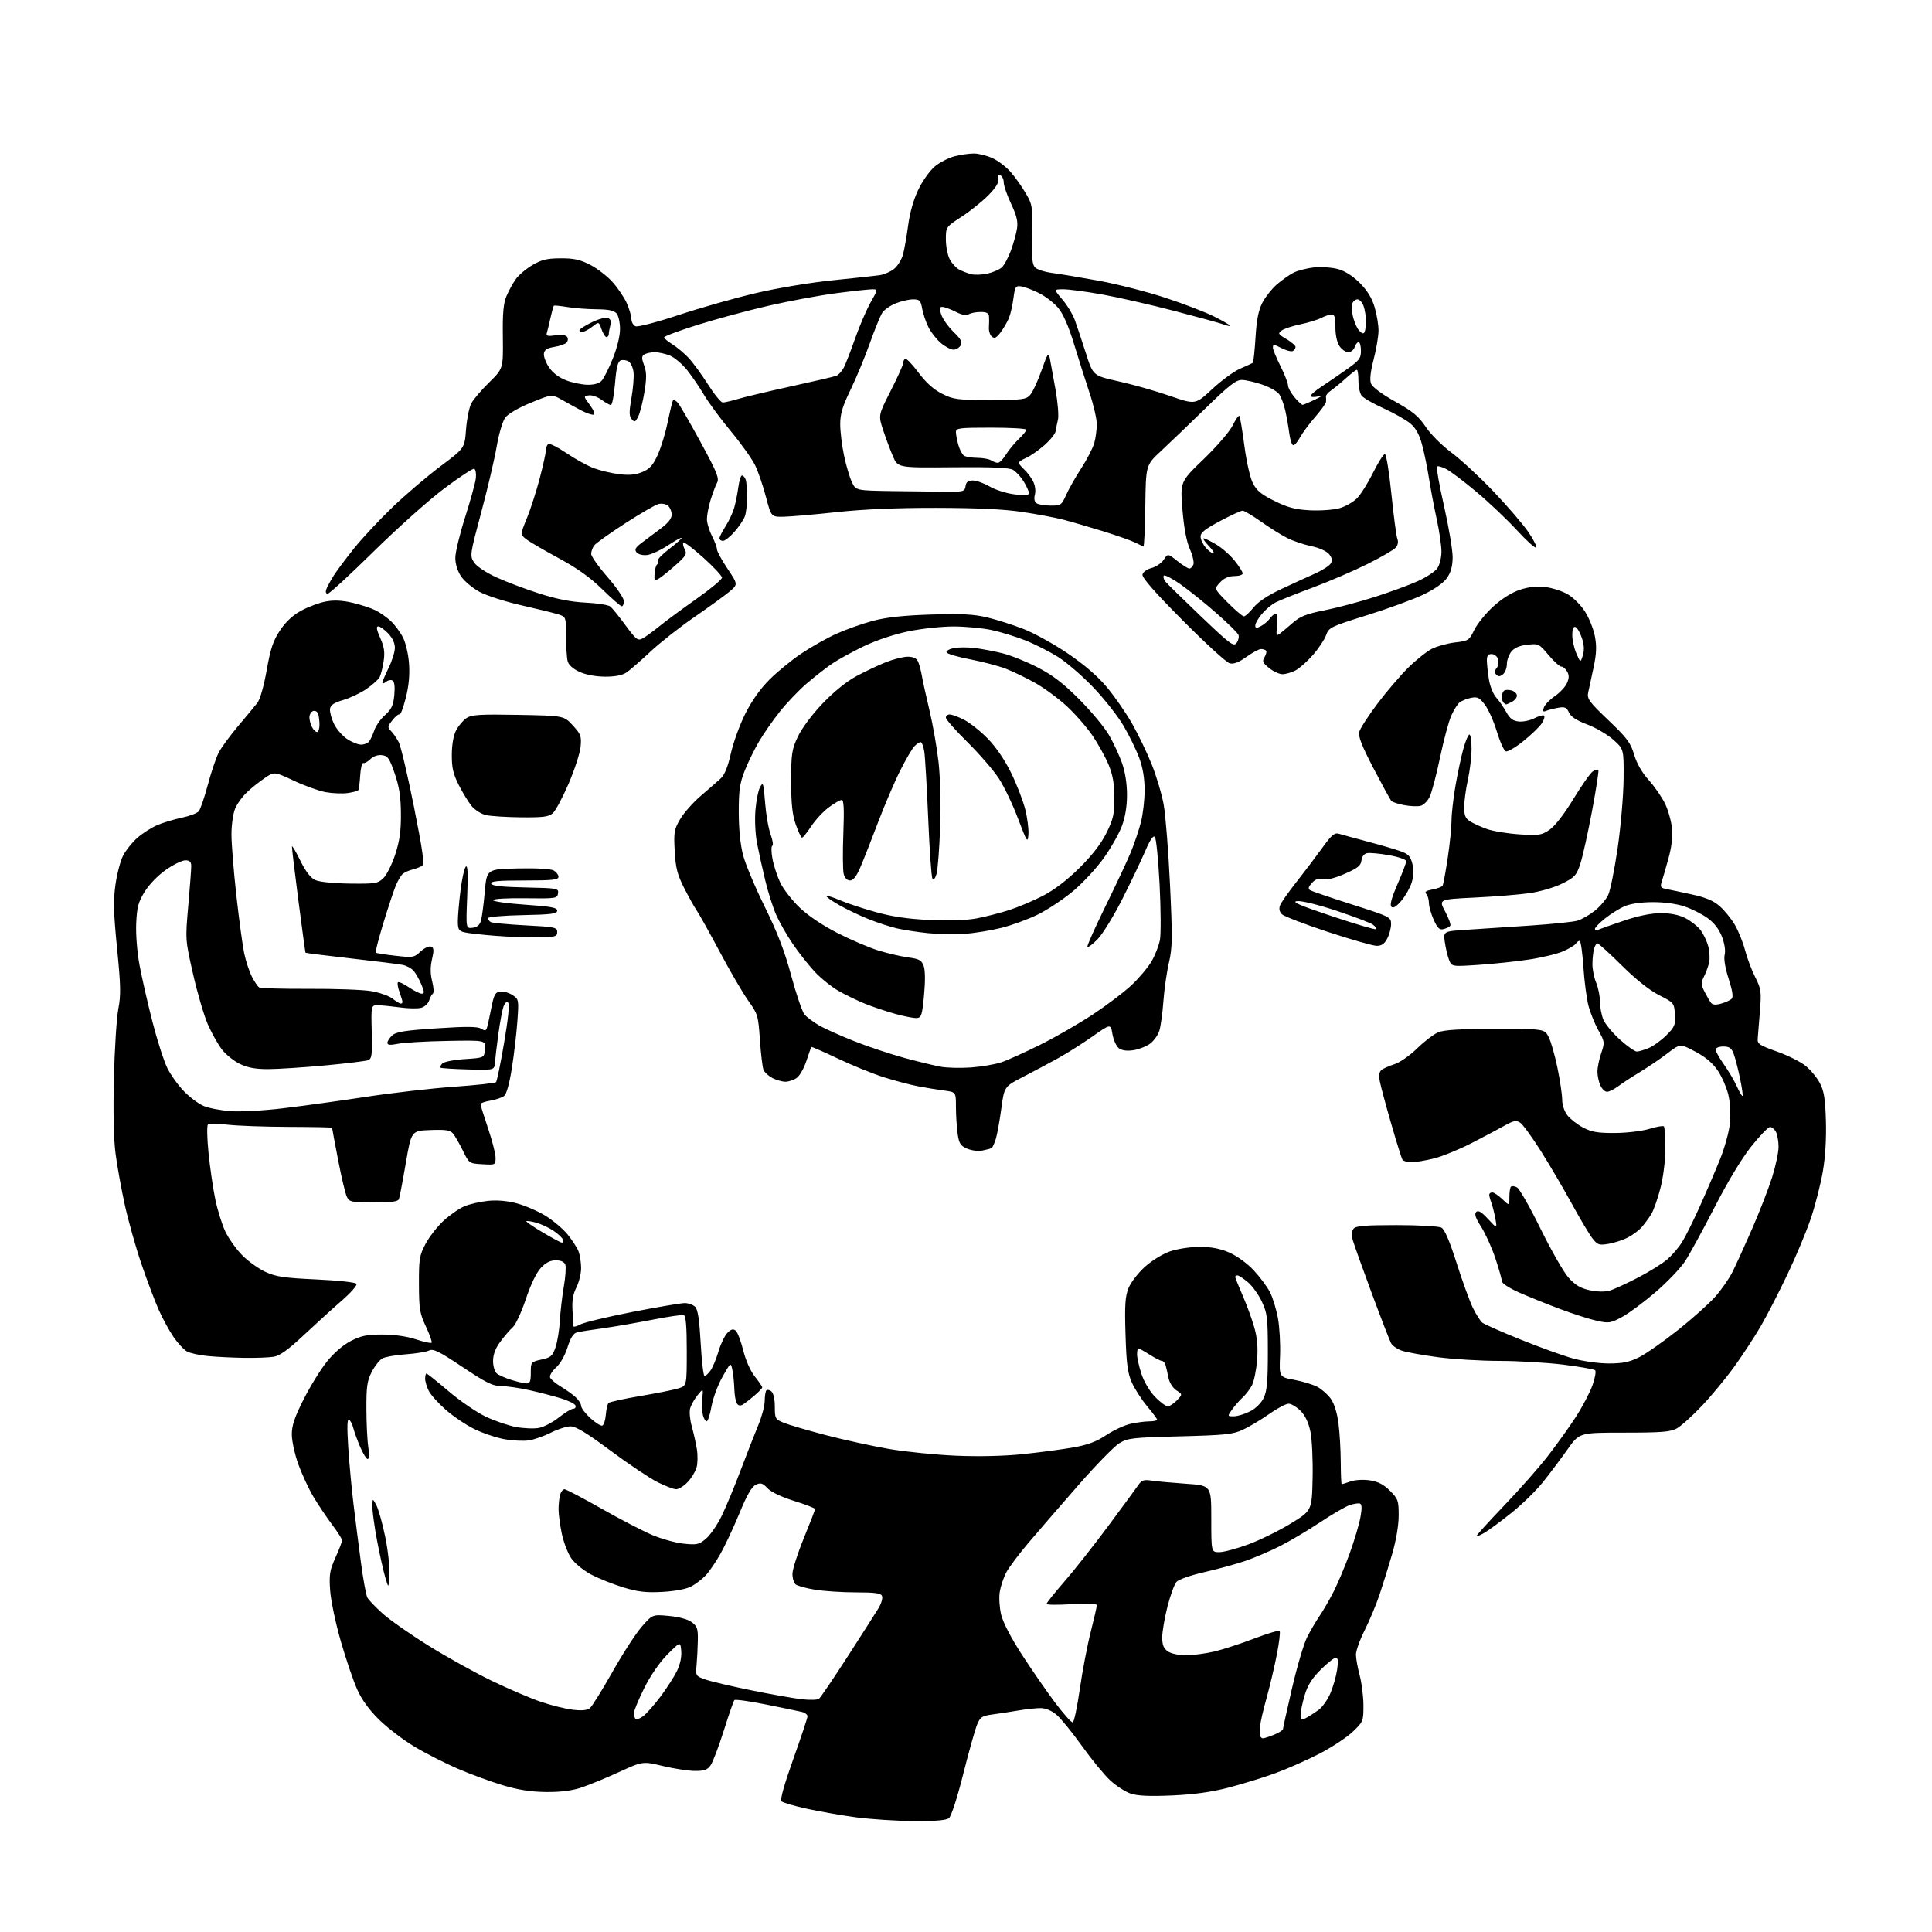 <?xml version="1.0" encoding="UTF-8" standalone="no"?>
<svg 
  version="1.1" 
  xmlns="http://www.w3.org/2000/svg" 
  xmlns:xlink="http://www.w3.org/1999/xlink" 
  xmlns:svg="http://www.w3.org/2000/svg"
  xmlns:rdf="http://www.w3.org/1999/02/22-rdf-syntax-ns#"
  xmlns:cc="http://creativecommons.org/ns#"
  xmlns:dc="http://purl.org/dc/elements/1.1/"
  viewBox="0 0 768 768"
  width="768"
  height="768"
>
<style>svg {background-color: white; }</style>"
<path stroke="none" fill="black" fill-rule="evenodd" d="M363.06,723.90C356.15,723.84 345.87,723.16 340.20,722.40C334.54,721.63 325.79,720.10 320.75,719.00C315.72,717.90 311.17,716.57 310.64,716.04C310.04,715.44 311.74,709.34 315.34,699.26C318.45,690.56 321.00,682.90 321.00,682.24C321.00,681.58 319.99,680.80 318.75,680.51C317.51,680.21 311.10,678.89 304.50,677.56C297.90,676.23 292.24,675.45 291.91,675.82C291.59,676.19 289.69,681.67 287.70,688.00C285.70,694.33 283.35,700.51 282.47,701.75C281.20,703.55 279.95,703.99 276.19,703.97C273.61,703.95 267.90,703.07 263.50,702.02C255.50,700.10 255.50,700.10 246.00,704.45C240.78,706.84 234.03,709.62 231.00,710.62C227.28,711.85 222.75,712.41 217.00,712.35C210.95,712.28 206.00,711.50 199.83,709.65C195.06,708.22 187.01,705.27 181.94,703.08C176.87,700.89 169.12,696.94 164.72,694.30C160.32,691.66 154.04,686.87 150.75,683.65C146.81,679.79 143.84,675.71 142.02,671.65C140.49,668.27 137.56,659.65 135.50,652.50C133.43,645.35 131.52,636.23 131.24,632.24C130.80,625.90 131.07,624.23 133.37,619.12C134.82,615.89 136.00,612.82 136.00,612.31C136.00,611.79 134.17,608.92 131.92,605.93C129.68,602.94 126.34,597.94 124.49,594.82C122.65,591.69 119.98,585.93 118.57,582.01C117.16,578.09 116.00,572.78 116.00,570.21C116.00,566.62 117.10,563.37 120.75,556.16C123.36,551.00 127.52,544.27 130.00,541.20C132.75,537.79 136.44,534.62 139.47,533.06C143.51,530.98 145.86,530.50 151.97,530.50C156.66,530.50 161.68,531.21 165.27,532.39C168.45,533.44 171.28,534.05 171.57,533.77C171.85,533.48 170.84,530.61 169.33,527.37C166.85,522.10 166.57,520.38 166.54,510.50C166.50,500.48 166.74,499.05 169.16,494.46C170.62,491.69 173.86,487.54 176.34,485.25C178.83,482.96 182.57,480.37 184.64,479.50C186.72,478.64 190.92,477.67 193.96,477.36C197.49,476.99 201.62,477.34 205.33,478.32C208.53,479.16 213.63,481.35 216.66,483.18C219.68,485.00 223.69,488.37 225.57,490.65C227.44,492.94 229.43,496.01 229.99,497.47C230.54,498.93 231.00,501.92 231.00,504.10C231.00,506.29 230.15,509.75 229.12,511.79C227.77,514.45 227.33,517.05 227.58,521.00C227.77,524.02 227.94,526.82 227.96,527.20C227.98,527.59 229.24,527.26 230.75,526.46C232.26,525.66 241.60,523.43 251.50,521.50C261.40,519.57 270.71,517.99 272.18,518.00C273.65,518.00 275.52,518.67 276.34,519.48C277.40,520.55 278.02,524.58 278.54,533.98C278.93,541.14 279.62,547.00 280.07,547.00C280.52,547.00 281.60,545.99 282.48,544.75C283.35,543.51 284.77,540.09 285.63,537.15C286.50,534.21 288.09,530.91 289.17,529.83C290.64,528.36 291.46,528.14 292.45,528.96C293.18,529.56 294.52,533.08 295.44,536.78C296.44,540.79 298.30,544.99 300.06,547.19C301.68,549.22 303.00,551.16 303.00,551.51C303.00,551.85 301.58,553.34 299.85,554.81C298.12,556.29 296.04,557.89 295.23,558.37C294.28,558.93 293.46,558.75 292.90,557.87C292.42,557.11 291.97,554.48 291.90,552.00C291.82,549.52 291.47,546.15 291.12,544.50C290.48,541.50 290.48,541.50 287.17,547.36C285.35,550.58 283.40,555.87 282.82,559.11C282.25,562.35 281.39,565.00 280.91,565.00C280.43,565.00 279.76,563.88 279.41,562.51C279.07,561.14 278.96,558.17 279.18,555.91C279.57,551.80 279.57,551.80 277.26,554.65C276.00,556.22 274.67,558.60 274.32,559.94C273.97,561.28 274.27,564.43 274.97,566.94C275.68,569.45 276.60,573.50 277.00,575.95C277.41,578.40 277.36,581.74 276.89,583.38C276.42,585.01 274.82,587.62 273.33,589.17C271.84,590.73 269.80,592.00 268.78,592.00C267.77,592.00 264.37,590.69 261.22,589.09C258.07,587.48 249.70,581.86 242.60,576.59C233.29,569.67 228.90,567.00 226.82,567.00C225.23,567.00 221.74,568.11 219.05,569.47C216.36,570.84 212.43,572.23 210.31,572.57C208.18,572.91 203.76,572.69 200.47,572.09C197.19,571.49 191.80,569.67 188.50,568.04C185.20,566.41 180.13,562.99 177.22,560.44C174.32,557.89 171.28,554.52 170.47,552.95C169.66,551.38 169.00,549.18 169.00,548.05C169.00,546.92 169.24,546.00 169.53,546.00C169.82,546.00 173.75,549.14 178.26,552.98C182.77,556.83 189.40,561.37 192.98,563.09C196.57,564.80 202.01,566.67 205.08,567.25C208.14,567.82 212.26,567.99 214.22,567.62C216.18,567.25 219.74,565.39 222.14,563.48C224.54,561.58 227.10,560.02 227.83,560.01C228.57,560.00 228.99,559.44 228.77,558.75C228.55,558.06 225.93,556.76 222.94,555.85C219.95,554.94 214.29,553.47 210.36,552.60C206.43,551.72 201.42,551.00 199.22,551.00C195.91,551.00 193.28,549.70 183.91,543.44C174.48,537.14 172.25,536.04 170.55,536.86C169.42,537.40 165.26,538.08 161.30,538.36C157.34,538.64 153.18,539.37 152.05,539.97C150.93,540.57 149.02,542.96 147.81,545.28C145.96,548.85 145.62,551.11 145.65,560.00C145.66,565.77 146.00,572.64 146.40,575.25C146.83,578.06 146.74,580.00 146.18,580.00C145.67,580.00 144.33,577.86 143.20,575.25C142.08,572.64 140.85,569.26 140.47,567.74C140.09,566.22 139.31,564.69 138.74,564.34C138.02,563.90 137.92,567.24 138.41,574.98C138.80,581.18 139.75,591.49 140.52,597.88C141.29,604.27 142.64,614.87 143.52,621.42C144.40,627.98 145.53,634.12 146.03,635.06C146.53,636.00 149.27,638.86 152.12,641.42C154.96,643.97 163.19,649.73 170.40,654.21C177.60,658.69 188.90,664.96 195.50,668.15C202.10,671.34 210.87,675.10 214.98,676.49C219.09,677.89 224.82,679.31 227.71,679.65C231.33,680.08 233.45,679.87 234.52,678.99C235.37,678.28 239.41,671.77 243.51,664.52C247.60,657.28 252.84,649.19 255.17,646.55C259.39,641.75 259.39,641.75 265.94,642.36C269.99,642.74 273.44,643.69 274.99,644.85C277.16,646.47 277.49,647.47 277.40,652.12C277.34,655.08 277.12,659.47 276.90,661.88C276.51,666.19 276.56,666.27 280.47,667.65C282.65,668.42 290.98,670.37 298.97,671.99C306.96,673.61 315.98,675.19 319.00,675.51C322.02,675.83 324.98,675.74 325.56,675.30C326.14,674.86 331.27,667.30 336.95,658.50C342.63,649.70 348.17,641.03 349.25,639.24C350.32,637.45 350.95,635.31 350.64,634.49C350.18,633.31 348.02,633.00 340.28,632.99C334.90,632.99 327.59,632.51 324.03,631.94C320.48,631.36 316.99,630.41 316.28,629.82C315.58,629.23 315.00,627.35 315.01,625.63C315.01,623.91 317.04,617.55 319.51,611.51C321.98,605.46 324.00,600.23 324.00,599.87C324.00,599.52 320.27,598.07 315.70,596.65C310.64,595.07 306.51,593.10 305.10,591.60C303.16,589.54 302.41,589.31 300.48,590.19C298.84,590.94 296.98,594.15 294.01,601.37C291.72,606.94 288.33,614.20 286.48,617.50C284.63,620.80 281.95,624.73 280.53,626.24C279.10,627.75 276.49,629.74 274.72,630.67C272.78,631.68 268.25,632.53 263.33,632.80C256.84,633.15 253.65,632.79 247.83,631.03C243.80,629.81 238.03,627.50 235.00,625.90C231.89,624.24 228.44,621.42 227.06,619.40C225.72,617.44 224.04,613.06 223.33,609.67C222.62,606.27 222.04,601.92 222.03,600.00C222.03,598.08 222.30,595.49 222.63,594.25C222.96,593.01 223.75,592.00 224.38,592.00C225.01,592.00 231.58,595.43 238.97,599.63C246.36,603.83 255.46,608.56 259.18,610.14C262.90,611.73 268.56,613.30 271.76,613.63C277.00,614.18 277.86,613.99 280.62,611.67C282.30,610.25 285.07,606.26 286.78,602.80C288.48,599.33 291.91,591.10 294.40,584.50C296.89,577.90 300.06,569.80 301.44,566.50C302.82,563.20 303.96,558.89 303.98,556.92C303.99,554.95 304.30,553.04 304.66,552.68C305.02,552.31 305.92,552.52 306.66,553.13C307.45,553.79 308.00,556.27 308.00,559.17C308.00,563.84 308.18,564.18 311.42,565.53C313.30,566.32 320.84,568.54 328.17,570.46C335.50,572.38 346.90,574.87 353.50,576.00C360.10,577.12 372.02,578.32 380.00,578.66C389.01,579.05 399.04,578.82 406.50,578.05C413.10,577.37 422.07,576.18 426.44,575.42C432.35,574.38 435.74,573.13 439.66,570.53C442.56,568.60 446.86,566.58 449.22,566.04C451.57,565.49 454.96,565.04 456.75,565.02C458.54,565.01 460.00,564.72 460.00,564.39C460.00,564.05 458.19,561.62 455.99,558.98C453.78,556.34 451.04,552.09 449.91,549.53C448.24,545.75 447.77,542.17 447.41,530.50C447.05,518.80 447.27,515.37 448.59,512.06C449.49,509.81 452.43,506.00 455.14,503.56C458.00,501.00 462.25,498.40 465.28,497.38C468.16,496.42 473.42,495.63 477.00,495.64C481.56,495.65 485.06,496.34 488.71,497.93C491.70,499.24 495.83,502.24 498.37,504.97C500.81,507.58 503.72,511.49 504.83,513.66C505.94,515.83 507.37,520.51 508.01,524.05C508.65,527.60 509.03,534.30 508.84,538.95C508.50,547.40 508.50,547.40 514.50,548.51C517.80,549.12 521.93,550.38 523.67,551.30C525.42,552.22 527.82,554.35 529.02,556.03C530.38,557.93 531.53,561.64 532.07,565.80C532.55,569.48 532.95,576.44 532.97,581.25C532.99,586.06 533.16,590.00 533.35,590.00C533.54,590.00 535.13,589.50 536.88,588.89C538.71,588.25 541.97,588.07 544.56,588.46C547.83,588.95 550.02,590.09 552.53,592.60C555.76,595.83 556.00,596.50 556.00,602.42C556.00,606.27 554.99,612.27 553.44,617.64C552.03,622.51 549.77,629.78 548.43,633.78C547.09,637.79 544.42,644.19 542.50,648.01C540.57,651.83 539.01,656.20 539.01,657.73C539.02,659.25 539.69,662.98 540.50,666.00C541.31,669.02 541.98,674.39 541.99,677.92C542.00,684.19 541.90,684.44 537.71,688.42C535.35,690.66 529.39,694.59 524.46,697.14C519.53,699.69 511.59,703.19 506.82,704.93C502.04,706.66 493.72,709.22 488.32,710.62C481.53,712.38 474.62,713.33 465.93,713.72C457.10,714.11 452.21,713.89 449.51,713.00C447.40,712.31 443.72,709.94 441.34,707.75C438.97,705.56 433.89,699.37 430.06,694.01C426.22,688.64 421.69,683.07 419.97,681.63C418.00,679.97 415.65,679.00 413.61,679.00C411.83,679.00 407.92,679.42 404.93,679.93C401.95,680.44 397.33,681.14 394.67,681.50C390.36,682.08 389.68,682.52 388.41,685.56C387.63,687.44 385.14,696.29 382.89,705.24C380.48,714.80 378.14,722.01 377.21,722.75C376.11,723.61 371.73,723.97 363.06,723.90zM502.03,691.00C502.60,691.00 504.62,690.35 506.53,689.55C508.44,688.75 510.00,687.77 510.00,687.37C510.00,686.97 511.63,679.63 513.61,671.07C515.60,662.51 518.29,653.40 519.59,650.83C520.89,648.26 523.13,644.43 524.57,642.33C526.01,640.22 528.55,635.82 530.21,632.55C531.87,629.28 534.72,622.48 536.54,617.45C538.36,612.42 540.27,606.00 540.78,603.19C541.44,599.58 541.39,597.96 540.61,597.69C540.00,597.48 538.15,597.76 536.50,598.32C534.85,598.87 529.54,601.96 524.69,605.18C519.85,608.40 512.65,612.66 508.69,614.66C504.74,616.65 498.55,619.29 494.95,620.51C491.35,621.74 484.08,623.73 478.80,624.93C473.44,626.15 468.53,627.86 467.68,628.81C466.84,629.74 465.22,634.17 464.08,638.67C462.94,643.16 462.00,648.65 462.00,650.86C462.00,653.89 462.55,655.27 464.22,656.44C465.53,657.36 468.52,657.99 471.47,657.99C474.24,657.98 479.29,657.31 482.70,656.51C486.11,655.70 493.21,653.40 498.47,651.38C503.74,649.37 508.33,647.99 508.67,648.33C509.01,648.67 508.51,652.90 507.56,657.73C506.62,662.55 504.78,670.33 503.48,675.00C502.17,679.67 501.03,684.62 500.94,686.00C500.85,687.38 500.83,689.06 500.89,689.75C500.95,690.44 501.46,691.00 502.03,691.00zM426.44,684.66C426.96,684.50 428.21,678.55 429.24,671.44C430.26,664.32 432.20,654.14 433.55,648.82C434.90,643.49 436.00,638.68 436.00,638.11C436.00,637.44 432.57,637.29 426.00,637.69C420.50,638.03 416.00,637.98 416.00,637.59C416.00,637.20 419.20,633.19 423.11,628.69C427.03,624.19 434.91,614.20 440.62,606.50C446.34,598.80 451.71,591.49 452.56,590.25C453.84,588.37 454.72,588.09 457.80,588.56C459.83,588.87 466.00,589.43 471.50,589.81C481.50,590.50 481.50,590.50 481.50,603.75C481.50,617.00 481.50,617.00 484.70,617.00C486.46,617.00 491.63,615.62 496.20,613.93C500.76,612.25 508.32,608.54 513.00,605.68C521.50,600.50 521.50,600.50 521.78,587.56C521.94,580.44 521.55,572.15 520.92,569.12C520.16,565.46 518.84,562.69 516.97,560.81C515.42,559.27 513.29,558.00 512.24,558.00C511.19,558.00 507.67,559.87 504.42,562.16C501.16,564.44 496.48,567.24 494.00,568.38C490.07,570.19 486.91,570.51 469.00,570.97C449.93,571.46 448.25,571.66 444.86,573.77C442.85,575.01 435.61,582.44 428.76,590.27C421.91,598.09 413.05,608.33 409.08,613.00C405.10,617.67 400.99,623.15 399.95,625.16C398.91,627.17 397.76,630.63 397.41,632.84C397.06,635.05 397.31,639.11 397.97,641.86C398.70,644.90 401.92,651.11 406.18,657.68C410.03,663.63 415.96,672.20 419.34,676.73C422.73,681.25 425.92,684.82 426.44,684.66zM255.64,682.23C256.93,681.28 260.02,677.80 262.50,674.50C264.98,671.20 267.94,666.61 269.07,664.30C270.36,661.67 271.01,658.68 270.80,656.30C270.48,652.50 270.48,652.50 265.37,657.61C262.22,660.77 258.69,665.87 256.13,670.97C253.86,675.52 252.00,680.00 252.00,680.95C252.00,681.89 252.29,682.96 252.64,683.31C253.00,683.67 254.35,683.18 255.64,682.23zM519.25,682.87C520.49,682.21 522.71,680.78 524.19,679.70C525.67,678.61 527.76,675.64 528.85,673.11C529.93,670.57 531.14,666.36 531.52,663.75C532.04,660.23 531.90,659.00 530.97,659.00C530.28,659.00 527.58,661.14 524.97,663.75C521.53,667.19 519.78,669.99 518.61,673.93C517.72,676.92 517.00,680.42 517.00,681.72C517.00,683.85 517.21,683.96 519.25,682.87zM154.79,625.89C154.49,631.50 154.49,631.50 153.18,627.14C152.46,624.74 150.99,618.22 149.93,612.64C148.87,607.07 148.02,600.93 148.04,599.00C148.08,595.50 148.08,595.50 149.57,598.25C150.40,599.77 151.97,605.34 153.08,610.64C154.19,615.94 154.96,622.80 154.79,625.89zM590.08,609.31C588.39,610.30 587.00,610.84 587.00,610.50C587.00,610.16 591.88,604.80 597.84,598.57C603.81,592.35 611.63,583.49 615.22,578.88C618.81,574.27 623.87,567.20 626.48,563.16C629.08,559.13 632.03,553.50 633.04,550.66C634.04,547.82 634.52,545.15 634.11,544.72C633.69,544.30 628.00,543.29 621.46,542.47C614.92,541.66 603.48,540.99 596.04,540.98C588.59,540.97 577.60,540.31 571.61,539.51C565.62,538.71 559.20,537.56 557.35,536.95C555.50,536.34 553.53,534.98 552.97,533.94C552.41,532.89 548.98,524.04 545.36,514.27C541.74,504.49 538.35,495.01 537.82,493.18C537.15,490.84 537.22,489.44 538.06,488.43C539.00,487.30 542.57,487.00 555.19,487.00C563.96,487.00 571.97,487.45 573.00,488.00C574.25,488.67 576.25,493.34 579.08,502.25C581.40,509.54 584.32,517.55 585.57,520.06C586.82,522.57 588.46,525.14 589.21,525.76C589.96,526.38 596.78,529.40 604.37,532.46C611.95,535.53 621.38,538.93 625.31,540.02C629.33,541.13 635.55,542.00 639.53,542.00C645.05,542.00 647.70,541.46 651.56,539.53C654.28,538.18 661.23,533.31 667.00,528.73C672.78,524.14 679.46,518.16 681.85,515.44C684.25,512.73 687.29,508.38 688.60,505.78C689.92,503.19 693.44,495.46 696.43,488.62C699.42,481.77 703.02,472.50 704.43,468.03C705.84,463.56 707.00,458.09 707.00,455.88C707.00,453.67 706.53,451.00 705.96,449.93C705.40,448.87 704.34,448.00 703.62,448.00C702.90,448.00 699.54,451.49 696.14,455.75C692.34,460.53 686.74,469.82 681.52,480.00C676.86,489.07 671.58,498.73 669.78,501.46C667.97,504.19 662.75,509.66 658.16,513.60C653.57,517.55 647.60,521.99 644.88,523.47C640.33,525.95 639.56,526.07 634.94,525.08C632.18,524.49 625.56,522.37 620.21,520.38C614.87,518.38 607.46,515.39 603.75,513.74C599.93,512.04 597.00,510.11 597.00,509.29C597.00,508.50 595.84,504.40 594.43,500.18C593.02,495.95 590.48,490.34 588.79,487.69C586.54,484.18 586.01,482.59 586.82,481.78C587.63,480.97 588.90,481.73 591.54,484.59C595.15,488.50 595.15,488.50 594.44,484.50C594.04,482.30 593.33,479.46 592.86,478.18C592.39,476.91 592.00,475.45 592.00,474.93C592.00,474.42 592.54,474.00 593.20,474.00C593.85,474.00 595.65,475.21 597.20,476.69C600.00,479.37 600.00,479.37 600.00,475.85C600.00,473.92 600.28,472.05 600.63,471.70C600.98,471.35 602.06,471.50 603.03,472.01C604.00,472.53 608.23,479.96 612.42,488.51C616.62,497.06 621.64,505.81 623.58,507.96C626.22,510.88 628.31,512.12 631.93,512.89C634.86,513.52 637.96,513.58 639.80,513.06C641.47,512.58 646.57,510.24 651.14,507.86C655.71,505.49 660.98,502.20 662.84,500.56C664.71,498.92 667.30,495.90 668.60,493.85C669.90,491.79 673.04,485.47 675.60,479.80C678.15,474.14 681.78,465.68 683.67,461.00C685.61,456.21 687.36,449.83 687.69,446.38C688.02,442.87 687.74,438.10 687.04,435.17C686.37,432.36 684.51,428.09 682.91,425.67C680.89,422.64 678.12,420.28 673.95,418.05C667.90,414.83 667.90,414.83 662.70,418.81C659.84,420.99 655.02,424.27 652.00,426.08C648.98,427.90 645.11,430.42 643.41,431.69C641.70,432.96 639.64,434.00 638.82,434.00C637.99,434.00 636.80,432.85 636.16,431.45C635.52,430.05 635.00,427.59 635.00,425.99C635.00,424.38 635.67,421.08 636.50,418.66C637.94,414.40 637.91,414.09 635.40,409.61C633.98,407.05 632.20,402.67 631.46,399.86C630.72,397.06 629.80,390.09 629.42,384.38C629.04,378.67 628.37,374.00 627.92,374.00C627.48,374.00 626.81,374.50 626.43,375.11C626.05,375.73 623.81,377.08 621.45,378.13C619.09,379.17 612.94,380.66 607.79,381.43C602.63,382.21 593.61,383.16 587.74,383.55C577.05,384.27 577.05,384.27 575.98,381.45C575.39,379.91 574.65,376.74 574.33,374.42C573.76,370.20 573.76,370.20 583.13,369.59C588.28,369.26 599.58,368.51 608.23,367.93C616.88,367.35 625.33,366.48 627.01,366.00C628.68,365.52 631.79,363.75 633.91,362.07C636.03,360.39 638.45,357.55 639.29,355.76C640.12,353.97 641.82,345.52 643.06,337.00C644.29,328.48 645.35,316.16 645.40,309.64C645.50,297.79 645.50,297.79 641.27,294.02C638.94,291.95 634.28,289.23 630.92,287.97C626.71,286.40 624.47,284.93 623.70,283.25C622.78,281.23 622.06,280.89 619.55,281.32C617.87,281.60 615.71,282.14 614.74,282.53C613.29,283.10 613.12,282.86 613.74,281.18C614.16,280.05 616.08,278.08 618.00,276.78C619.92,275.48 622.08,273.21 622.80,271.73C623.75,269.74 623.81,268.51 623.01,267.02C622.42,265.91 621.37,265.00 620.68,265.00C619.99,265.00 617.69,262.92 615.57,260.39C611.82,255.91 611.58,255.79 607.14,256.29C604.07,256.63 601.99,257.52 600.79,259.01C599.81,260.23 599.00,262.47 599.00,263.99C599.00,265.51 598.31,267.33 597.46,268.04C596.32,268.98 595.62,269.02 594.80,268.20C593.98,267.38 594.01,266.69 594.93,265.59C595.61,264.77 595.87,263.17 595.52,262.05C595.16,260.91 594.00,260.00 592.93,260.00C591.48,260.00 591.01,260.68 591.06,262.75C591.09,264.26 591.47,267.65 591.90,270.27C592.34,272.89 593.62,276.04 594.75,277.27C595.88,278.50 597.68,281.07 598.73,283.00C600.20,285.66 601.40,286.57 603.76,286.81C605.47,286.98 608.29,286.38 610.03,285.48C611.77,284.59 613.46,284.13 613.80,284.47C614.14,284.80 613.76,286.14 612.96,287.43C612.16,288.73 608.89,291.90 605.71,294.48C602.52,297.07 599.31,298.95 598.58,298.67C597.84,298.39 596.25,294.86 595.03,290.83C593.81,286.80 591.68,281.99 590.28,280.15C588.10,277.27 587.32,276.89 584.72,277.41C583.05,277.74 581.01,278.57 580.18,279.26C579.35,279.94 577.86,282.33 576.87,284.56C575.88,286.80 573.89,294.22 572.45,301.06C571.02,307.90 569.17,314.92 568.35,316.66C567.53,318.40 565.88,320.05 564.68,320.34C563.48,320.63 560.55,320.50 558.17,320.05C555.79,319.61 553.49,318.85 553.07,318.37C552.64,317.89 549.46,312.06 545.99,305.42C541.32,296.44 539.86,292.72 540.32,290.92C540.67,289.59 543.94,284.52 547.60,279.66C551.27,274.81 556.79,268.35 559.88,265.32C562.97,262.29 567.15,258.96 569.18,257.92C571.20,256.89 575.35,255.74 578.40,255.38C583.74,254.76 584.03,254.57 586.05,250.40C587.20,248.02 590.58,243.84 593.56,241.12C596.95,238.02 600.91,235.53 604.12,234.46C607.61,233.30 610.84,232.94 614.17,233.33C616.87,233.65 620.87,234.92 623.06,236.15C625.26,237.39 628.38,240.47 630.01,243.02C631.65,245.57 633.44,250.03 633.99,252.93C634.75,256.96 634.63,259.87 633.46,265.35C632.61,269.28 631.66,273.75 631.33,275.28C630.80,277.76 631.66,278.93 639.35,286.28C646.77,293.36 648.19,295.26 649.59,299.97C650.64,303.51 652.71,307.11 655.48,310.19C657.83,312.80 660.75,317.06 661.97,319.65C663.19,322.25 664.40,326.65 664.66,329.43C664.97,332.74 664.45,336.93 663.17,341.50C662.10,345.35 660.89,349.49 660.50,350.70C659.92,352.50 660.23,352.99 662.15,353.36C663.44,353.60 668.03,354.57 672.34,355.51C678.10,356.76 681.08,358.01 683.62,360.24C685.52,361.91 688.23,365.24 689.63,367.64C691.04,370.04 692.86,374.56 693.68,377.70C694.50,380.83 696.31,385.66 697.72,388.43C700.07,393.07 700.22,394.12 699.60,401.98C699.24,406.67 698.84,411.56 698.72,412.85C698.52,414.94 699.39,415.52 706.31,417.98C710.61,419.50 715.76,422.07 717.74,423.68C719.73,425.29 722.29,428.38 723.43,430.55C725.08,433.70 725.57,436.76 725.83,445.58C726.04,452.59 725.59,460.00 724.60,465.72C723.74,470.69 721.63,478.98 719.91,484.13C718.19,489.28 713.99,499.35 710.58,506.50C707.17,513.65 702.43,522.88 700.04,527.00C697.65,531.12 692.95,538.33 689.60,543.00C686.25,547.67 680.38,554.80 676.55,558.83C672.73,562.86 668.22,566.91 666.55,567.83C664.02,569.21 660.45,569.50 645.66,569.50C627.82,569.50 627.82,569.50 623.16,576.09C620.60,579.71 616.25,585.51 613.50,588.97C610.75,592.43 605.05,598.01 600.84,601.38C596.62,604.75 591.78,608.31 590.08,609.31zM239.41,566.70C240.01,566.51 240.64,564.58 240.82,562.42C240.99,560.27 241.48,558.15 241.90,557.72C242.31,557.29 248.02,556.04 254.58,554.93C261.14,553.83 267.96,552.46 269.75,551.88C273.00,550.84 273.00,550.84 273.00,537.01C273.00,527.35 272.65,523.05 271.83,522.78C271.19,522.56 265.45,523.41 259.08,524.66C252.71,525.91 243.90,527.43 239.50,528.03C235.10,528.63 230.56,529.35 229.41,529.63C227.92,529.99 226.83,531.70 225.59,535.62C224.58,538.84 222.68,542.16 221.00,543.65C219.43,545.06 218.38,546.82 218.67,547.58C218.96,548.34 220.84,549.94 222.85,551.14C224.86,552.34 227.51,554.23 228.75,555.34C229.99,556.44 231.00,558.03 231.00,558.85C231.00,559.68 232.65,561.87 234.66,563.71C236.67,565.55 238.81,566.90 239.41,566.70zM490.47,563.00C491.91,563.00 494.80,562.12 496.90,561.05C499.23,559.86 501.36,557.75 502.36,555.65C503.65,552.93 504.00,549.05 503.99,537.35C503.98,523.88 503.76,522.03 501.63,517.46C500.34,514.69 497.84,511.20 496.07,509.71C494.30,508.22 492.43,507.00 491.92,507.00C491.42,507.00 491.00,507.26 491.00,507.58C491.00,507.90 492.31,511.17 493.91,514.83C495.51,518.50 497.60,524.18 498.54,527.45C499.78,531.74 500.11,535.41 499.72,540.58C499.42,544.53 498.50,549.06 497.69,550.64C496.87,552.21 495.21,554.40 493.99,555.50C492.78,556.60 490.90,558.74 489.82,560.25C487.86,563.00 487.86,563.00 490.47,563.00zM464.17,559.00C464.99,559.00 466.65,557.94 467.87,556.64C470.08,554.28 470.08,554.28 467.63,552.68C466.23,551.76 464.89,549.66 464.51,547.78C464.15,545.98 463.63,543.71 463.36,542.75C463.09,541.79 462.44,541.00 461.91,541.00C461.39,541.00 459.18,539.88 457.00,538.50C454.82,537.12 452.81,536.00 452.52,536.00C452.23,536.00 452.00,537.07 452.00,538.39C452.00,539.70 452.77,543.15 453.71,546.06C454.69,549.11 456.96,552.98 459.05,555.18C461.05,557.28 463.36,559.00 464.17,559.00zM209.25,549.93C210.66,549.99 211.00,549.15 211.00,545.69C211.00,541.44 211.05,541.37 215.25,540.44C219.02,539.61 219.65,539.05 220.85,535.50C221.59,533.30 222.36,528.58 222.55,525.00C222.75,521.42 223.46,515.32 224.13,511.42C224.80,507.53 225.06,503.59 224.71,502.67C224.29,501.60 222.94,501.00 220.93,501.00C218.74,501.00 216.96,501.90 214.97,504.03C213.23,505.89 210.95,510.65 209.03,516.41C207.31,521.56 204.97,526.61 203.81,527.63C202.65,528.66 200.42,531.26 198.85,533.40C196.92,536.04 196.00,538.51 196.00,541.03C196.00,543.09 196.66,545.30 197.47,545.97C198.28,546.64 200.86,547.79 203.22,548.53C205.57,549.26 208.29,549.90 209.25,549.93zM97.00,539.77C92.33,539.69 85.80,539.37 82.50,539.04C79.20,538.72 75.50,537.89 74.29,537.21C73.07,536.53 70.69,533.96 69.01,531.51C67.32,529.06 64.68,524.23 63.14,520.78C61.59,517.32 58.49,509.10 56.24,502.50C53.99,495.90 51.01,485.32 49.62,479.00C48.23,472.68 46.57,463.48 45.93,458.56C45.19,452.90 44.95,441.91 45.28,428.56C45.56,416.98 46.35,404.59 47.04,401.03C48.09,395.58 48.01,391.78 46.54,377.03C45.14,362.91 45.01,357.99 45.89,351.72C46.49,347.44 47.86,342.23 48.93,340.13C50.01,338.03 52.55,334.85 54.59,333.06C56.63,331.27 60.18,328.99 62.49,328.01C64.79,327.02 69.19,325.69 72.26,325.05C75.33,324.41 78.37,323.26 79.02,322.48C79.66,321.71 81.28,316.96 82.62,311.94C83.96,306.91 85.91,301.16 86.95,299.15C87.99,297.14 91.46,292.40 94.67,288.61C97.88,284.82 101.32,280.67 102.32,279.38C103.39,278.00 104.91,272.67 106.02,266.38C107.54,257.79 108.57,254.71 111.31,250.60C113.60,247.14 116.35,244.59 119.76,242.73C122.54,241.21 126.93,239.58 129.51,239.10C132.78,238.49 135.98,238.64 140.15,239.61C143.42,240.37 147.54,241.73 149.30,242.61C151.06,243.50 153.78,245.41 155.34,246.86C156.90,248.31 159.07,251.23 160.16,253.34C161.29,255.54 162.33,260.03 162.60,263.84C162.92,268.35 162.50,272.76 161.29,277.50C160.30,281.35 159.20,284.27 158.84,284.00C158.48,283.73 157.21,284.74 156.02,286.25C154.04,288.77 153.99,289.13 155.45,290.59C156.33,291.47 157.71,293.48 158.52,295.05C159.34,296.62 162.04,308.13 164.54,320.62C168.12,338.60 168.80,343.51 167.78,344.18C167.08,344.64 165.38,345.30 164.00,345.65C162.62,345.99 160.91,346.74 160.19,347.31C159.47,347.88 158.21,349.95 157.38,351.92C156.55,353.89 154.32,360.63 152.41,366.89C150.51,373.16 149.13,378.47 149.36,378.69C149.58,378.91 153.08,379.47 157.13,379.92C164.17,380.71 164.62,380.64 167.19,378.24C168.67,376.87 170.53,375.99 171.32,376.29C172.49,376.74 172.57,377.67 171.73,381.33C171.01,384.46 171.04,387.10 171.80,390.12C172.41,392.50 172.53,394.68 172.08,394.97C171.64,395.26 170.95,396.51 170.57,397.75C170.18,398.99 168.74,400.28 167.35,400.63C165.97,400.97 162.29,400.91 159.17,400.48C156.05,400.05 152.15,399.66 150.50,399.60C147.50,399.50 147.50,399.50 147.77,410.14C148.00,419.45 147.82,420.86 146.30,421.44C145.35,421.80 137.58,422.75 129.04,423.54C120.49,424.33 110.38,424.98 106.57,424.99C101.57,425.00 98.43,424.42 95.34,422.92C92.98,421.78 89.77,419.19 88.21,417.17C86.66,415.15 84.15,410.69 82.64,407.26C81.13,403.83 78.49,394.85 76.77,387.30C73.65,373.56 73.65,373.56 74.84,360.03C75.50,352.59 76.03,345.49 76.02,344.25C76.00,342.57 75.41,342.00 73.67,342.00C72.39,342.00 68.92,343.69 65.96,345.76C62.86,347.92 59.28,351.61 57.53,354.43C54.99,358.55 54.44,360.57 54.15,366.98C53.95,371.36 54.51,378.42 55.45,383.56C56.36,388.47 58.66,398.57 60.56,406.00C62.46,413.43 65.13,421.75 66.48,424.50C67.83,427.25 70.83,431.44 73.14,433.81C75.45,436.18 78.95,438.80 80.92,439.63C82.89,440.47 87.65,441.40 91.50,441.69C95.46,442.00 104.58,441.51 112.50,440.56C120.20,439.65 135.05,437.60 145.50,436.01C155.95,434.42 171.70,432.61 180.50,431.99C189.30,431.37 196.80,430.55 197.17,430.18C197.54,429.80 198.99,422.76 200.39,414.53C201.99,405.20 202.60,399.20 202.01,398.61C201.43,398.03 200.73,398.58 200.17,400.09C199.67,401.41 198.75,406.32 198.11,411.00C197.48,415.68 196.86,420.83 196.73,422.45C196.50,425.40 196.50,425.40 186.00,425.12C180.22,424.96 175.30,424.64 175.07,424.40C174.83,424.16 175.19,423.41 175.86,422.73C176.54,422.06 180.56,421.27 184.80,421.00C192.50,420.50 192.50,420.50 192.80,417.00C193.09,413.50 193.09,413.50 177.80,413.78C169.38,413.93 160.59,414.43 158.25,414.90C155.10,415.54 154.00,415.44 154.00,414.53C154.00,413.86 154.87,412.52 155.94,411.56C157.48,410.16 161.02,409.60 173.61,408.77C185.34,408.00 189.82,408.03 191.20,408.89C192.62,409.78 193.15,409.75 193.51,408.77C193.76,408.07 194.54,404.57 195.24,401.00C196.32,395.42 196.83,394.45 198.81,394.17C200.08,393.99 202.28,394.61 203.70,395.54C206.24,397.20 206.27,397.37 205.66,406.01C205.32,410.84 204.33,419.23 203.47,424.65C202.49,430.86 201.34,434.94 200.36,435.68C199.51,436.33 197.06,437.15 194.91,437.52C192.76,437.88 191.00,438.50 191.00,438.90C191.00,439.30 192.35,443.62 194.00,448.50C195.65,453.38 197.00,458.66 197.00,460.24C197.00,463.07 196.93,463.10 191.75,462.80C186.52,462.50 186.49,462.48 184.00,457.40C182.62,454.59 180.87,451.53 180.09,450.61C178.96,449.24 177.24,448.98 171.10,449.21C163.52,449.50 163.52,449.50 161.30,462.41C160.09,469.51 158.86,475.92 158.58,476.66C158.20,477.65 155.58,478.00 148.57,478.00C139.99,478.00 138.96,477.80 137.96,475.93C137.35,474.79 135.76,468.17 134.43,461.22C133.09,454.27 132.00,448.45 132.00,448.29C132.00,448.13 124.24,447.98 114.75,447.95C105.26,447.92 94.35,447.53 90.50,447.08C86.65,446.63 83.12,446.60 82.66,447.02C82.20,447.43 82.31,452.51 82.89,458.30C83.47,464.10 84.68,472.36 85.56,476.67C86.45,480.98 88.25,486.76 89.55,489.51C90.85,492.27 93.85,496.50 96.21,498.90C98.57,501.31 102.75,504.32 105.50,505.59C109.72,507.54 112.89,508.00 125.78,508.60C134.48,509.00 141.34,509.75 141.71,510.34C142.06,510.91 139.47,513.88 135.95,516.94C132.43,520.00 125.66,526.15 120.90,530.61C114.73,536.41 111.29,538.90 108.88,539.32C107.02,539.64 101.67,539.85 97.00,539.77zM639.38,494.45C635.66,495.07 635.05,494.86 633.05,492.32C631.83,490.77 628.18,484.65 624.93,478.71C621.69,472.78 616.15,463.34 612.63,457.74C609.10,452.14 605.37,446.99 604.32,446.30C602.71,445.22 601.73,445.41 597.96,447.52C595.51,448.89 589.63,452.01 584.90,454.44C580.18,456.87 573.59,459.57 570.26,460.43C566.93,461.29 562.84,462.00 561.16,462.00C559.49,462.00 557.83,461.53 557.48,460.97C557.13,460.40 555.11,453.92 552.99,446.57C550.87,439.23 548.84,431.67 548.49,429.79C548.06,427.49 548.28,426.03 549.17,425.32C549.90,424.74 552.24,423.70 554.36,423.02C556.50,422.33 560.52,419.52 563.36,416.73C566.19,413.96 569.95,411.09 571.72,410.35C574.04,409.37 580.34,409.00 594.44,409.00C613.95,409.00 613.95,409.00 615.59,412.17C616.49,413.91 618.07,419.42 619.10,424.42C620.13,429.41 620.98,435.13 620.99,437.12C620.99,439.25 621.86,441.82 623.09,443.39C624.25,444.86 627.06,447.04 629.34,448.24C632.71,450.01 635.12,450.42 642.00,450.38C646.75,450.35 652.78,449.62 655.66,448.74C658.50,447.87 661.09,447.42 661.41,447.75C661.74,448.07 662.00,452.01 662.00,456.51C662.00,461.33 661.20,467.80 660.05,472.30C658.98,476.48 657.32,481.17 656.37,482.71C655.41,484.24 653.70,486.56 652.57,487.85C651.43,489.14 648.92,491.00 647.00,491.98C645.08,492.96 641.65,494.07 639.38,494.45zM223.33,493.96C223.79,493.98 223.98,493.44 223.76,492.75C223.53,492.06 221.86,490.49 220.04,489.26C218.22,488.03 215.13,486.58 213.17,486.04C211.22,485.50 209.44,485.23 209.23,485.44C209.02,485.64 211.92,487.64 215.68,489.87C219.43,492.10 222.88,493.94 223.33,493.96zM390.50,457.36C388.82,457.69 386.13,457.35 384.40,456.58C381.74,455.42 381.21,454.55 380.65,450.47C380.29,447.86 380.00,443.11 380.00,439.92C380.00,434.12 380.00,434.12 375.25,433.49C372.64,433.15 368.02,432.40 365.00,431.82C361.98,431.25 355.90,429.65 351.50,428.27C347.10,426.89 338.84,423.54 333.14,420.83C327.44,418.11 322.66,416.03 322.52,416.20C322.38,416.36 321.50,418.86 320.55,421.75C319.61,424.64 317.88,427.67 316.70,428.50C315.52,429.32 313.51,430.00 312.23,430.00C310.95,430.00 308.63,429.34 307.07,428.54C305.52,427.73 303.91,426.27 303.51,425.29C303.10,424.30 302.46,418.95 302.08,413.39C301.42,403.73 301.22,403.05 297.52,397.89C295.39,394.93 290.29,386.20 286.19,378.50C282.08,370.80 277.95,363.38 276.99,362.00C276.04,360.62 273.77,356.57 271.96,353.00C269.25,347.65 268.58,345.05 268.21,338.30C267.79,330.80 267.98,329.71 270.39,325.60C271.84,323.13 275.55,318.94 278.65,316.30C281.74,313.66 285.29,310.55 286.54,309.40C288.05,307.99 289.37,304.72 290.53,299.49C291.49,295.20 294.06,288.11 296.26,283.72C298.84,278.56 302.24,273.77 305.90,270.13C309.00,267.03 314.68,262.39 318.52,259.80C322.36,257.22 328.61,253.69 332.41,251.97C336.21,250.25 342.73,247.93 346.91,246.82C352.32,245.37 358.94,244.65 370.00,244.29C382.04,243.91 387.00,244.15 392.24,245.38C395.94,246.25 402.47,248.32 406.74,249.98C411.01,251.64 418.98,256.03 424.45,259.75C430.98,264.17 436.32,268.78 439.95,273.11C443.00,276.75 447.51,283.24 449.96,287.53C452.41,291.83 455.95,299.14 457.81,303.80C459.68,308.45 461.83,315.68 462.59,319.88C463.34,324.07 464.47,338.39 465.10,351.71C466.10,372.92 466.04,376.75 464.66,382.71C463.79,386.44 462.81,393.32 462.47,398.00C462.14,402.68 461.41,407.95 460.86,409.73C460.31,411.51 458.60,413.86 457.07,414.95C455.54,416.04 452.54,417.18 450.39,417.49C447.83,417.85 445.89,417.56 444.72,416.64C443.74,415.86 442.61,413.36 442.22,411.07C441.50,406.92 441.50,406.92 434.40,411.92C430.50,414.67 424.42,418.53 420.90,420.49C417.38,422.45 411.06,425.82 406.86,427.98C399.22,431.91 399.22,431.91 398.03,440.71C397.38,445.54 396.40,450.96 395.85,452.74C395.30,454.52 394.55,456.15 394.18,456.37C393.80,456.59 392.15,457.03 390.50,457.36zM692.70,435.64C692.91,435.43 692.43,432.16 691.63,428.38C690.83,424.59 689.70,420.26 689.11,418.75C688.28,416.59 687.40,416.00 685.02,416.00C683.27,416.00 682.00,416.53 682.00,417.25C682.00,417.94 683.49,420.60 685.30,423.15C687.12,425.70 689.44,429.65 690.46,431.91C691.48,434.17 692.49,435.85 692.70,435.64zM386.00,424.33C390.12,424.03 395.52,423.11 398.00,422.29C400.48,421.46 407.45,418.31 413.50,415.30C419.55,412.29 429.00,406.85 434.50,403.21C440.00,399.57 446.91,394.33 449.85,391.56C452.79,388.79 456.34,384.57 457.75,382.17C459.15,379.77 460.66,375.94 461.09,373.65C461.52,371.37 461.46,361.43 460.96,351.57C460.45,341.71 459.60,333.20 459.06,332.66C458.42,332.02 457.14,333.90 455.35,338.09C453.85,341.62 449.79,350.13 446.33,357.00C442.85,363.93 438.38,371.22 436.31,373.36C434.25,375.48 432.44,376.81 432.27,376.32C432.11,375.84 435.40,368.48 439.58,359.97C443.76,351.46 448.28,341.80 449.63,338.50C450.97,335.20 452.73,329.96 453.53,326.86C454.34,323.75 455.00,318.03 455.00,314.14C455.00,309.40 454.30,305.17 452.86,301.29C451.69,298.10 448.88,292.35 446.62,288.50C444.36,284.65 438.96,277.79 434.62,273.26C430.29,268.72 423.98,263.28 420.62,261.16C417.25,259.05 411.41,256.08 407.64,254.58C403.87,253.08 397.80,251.22 394.14,250.44C390.49,249.67 383.68,249.03 379.00,249.03C374.32,249.03 366.26,249.90 361.08,250.97C355.45,252.13 348.31,254.52 343.32,256.92C338.73,259.12 333.02,262.27 330.62,263.92C328.22,265.57 323.74,269.08 320.67,271.71C317.60,274.34 312.84,279.32 310.08,282.77C307.32,286.23 303.54,291.65 301.68,294.83C299.81,298.02 297.24,303.29 295.96,306.56C294.05,311.46 293.65,314.35 293.67,323.00C293.68,329.62 294.32,335.90 295.40,340.00C296.34,343.57 300.22,352.80 304.02,360.50C309.09,370.77 311.90,378.09 314.57,388.00C316.58,395.43 318.96,402.33 319.86,403.35C320.76,404.37 323.30,406.26 325.50,407.55C327.70,408.84 334.00,411.67 339.50,413.85C345.00,416.03 353.98,419.03 359.45,420.52C364.93,422.00 371.45,423.59 373.95,424.04C376.45,424.49 381.88,424.62 386.00,424.33zM650.64,418.00C651.42,418.00 653.56,417.38 655.39,416.61C657.21,415.85 660.37,413.56 662.41,411.53C665.75,408.19 666.07,407.39 665.80,403.23C665.50,398.69 665.41,398.58 659.51,395.58C655.68,393.64 650.31,389.36 644.66,383.77C639.78,378.94 635.44,375.00 635.01,375.00C634.59,375.00 633.96,376.01 633.63,377.25C633.30,378.49 633.02,381.20 633.01,383.28C633.01,385.36 633.67,388.68 634.50,390.65C635.33,392.63 636.00,396.00 636.00,398.15C636.00,400.30 636.61,403.52 637.36,405.31C638.10,407.10 641.08,410.68 643.96,413.28C646.85,415.88 649.86,418.00 650.64,418.00zM364.50,404.68C363.40,404.78 359.57,404.05 356.00,403.06C352.43,402.07 347.02,400.27 344.00,399.05C340.98,397.84 336.20,395.53 333.40,393.93C330.59,392.33 326.29,388.88 323.85,386.26C321.40,383.64 317.47,378.65 315.11,375.17C312.75,371.70 309.80,366.52 308.54,363.67C307.29,360.83 305.33,354.68 304.20,350.00C303.07,345.32 301.60,338.66 300.93,335.20C300.25,331.63 299.97,325.89 300.30,322.00C300.61,318.21 301.46,314.07 302.18,312.80C303.35,310.73 303.54,311.34 304.13,319.00C304.49,323.68 305.48,329.38 306.32,331.69C307.17,333.99 307.48,336.02 307.01,336.19C306.54,336.36 306.57,338.72 307.08,341.45C307.59,344.17 309.00,348.45 310.20,350.95C311.41,353.45 314.81,357.84 317.78,360.70C321.13,363.93 326.82,367.77 332.83,370.85C338.15,373.57 345.53,376.73 349.24,377.86C352.95,379.00 358.27,380.23 361.07,380.60C365.33,381.17 366.32,381.70 367.15,383.89C367.78,385.53 367.85,389.84 367.33,395.50C366.59,403.47 366.27,404.52 364.50,404.68zM684.23,398.93C685.96,398.44 687.82,397.58 688.38,397.02C689.07,396.33 688.67,393.76 687.16,389.07C685.78,384.78 685.18,381.14 685.58,379.52C685.98,377.95 685.55,375.11 684.51,372.38C683.36,369.39 681.44,366.88 678.82,364.98C676.64,363.40 672.53,361.32 669.68,360.35C666.52,359.28 661.58,358.60 657.00,358.62C652.31,358.63 648.10,359.25 645.76,360.26C643.70,361.16 640.22,363.34 638.01,365.11C635.80,366.88 634.00,368.76 634.00,369.27C634.00,369.80 634.78,369.87 635.75,369.44C636.71,369.02 641.31,367.40 645.96,365.84C651.40,364.01 656.51,363.00 660.25,363.00C664.08,363.00 667.41,363.68 669.95,364.97C672.07,366.06 674.75,368.14 675.90,369.60C677.05,371.06 678.46,373.99 679.03,376.09C679.59,378.20 679.76,381.18 679.39,382.71C679.02,384.25 678.10,386.74 677.33,388.25C676.13,390.65 676.16,391.42 677.60,394.25C678.51,396.04 679.67,398.02 680.18,398.67C680.82,399.47 682.08,399.55 684.23,398.93zM159.25,398.94C159.66,398.97 160.00,398.69 160.00,398.32C160.00,397.95 159.46,396.16 158.81,394.35C158.15,392.53 157.87,390.79 158.19,390.48C158.51,390.16 160.46,391.05 162.52,392.45C164.59,393.85 166.90,395.00 167.65,395.00C168.79,395.00 168.76,394.35 167.48,391.29C166.62,389.24 165.22,386.79 164.36,385.84C163.50,384.89 161.60,383.87 160.15,383.57C158.69,383.27 149.43,382.11 139.57,381.00C129.70,379.88 121.55,378.86 121.45,378.73C121.35,378.61 120.08,369.27 118.62,358.00C117.16,346.73 116.00,337.05 116.05,336.50C116.09,335.95 117.57,338.43 119.32,342.00C121.43,346.31 123.42,348.94 125.23,349.79C126.87,350.58 132.33,351.15 138.96,351.24C149.11,351.37 150.15,351.21 152.36,349.13C153.68,347.89 155.81,343.64 157.10,339.69C158.88,334.22 159.42,330.34 159.37,323.50C159.33,316.72 158.72,312.77 156.91,307.50C154.80,301.37 154.17,300.46 151.81,300.19C150.18,300.00 148.38,300.62 147.25,301.75C146.22,302.78 144.95,303.48 144.44,303.31C143.92,303.14 143.36,305.34 143.19,308.20C143.02,311.05 142.69,313.69 142.46,314.06C142.23,314.43 140.29,314.97 138.13,315.26C135.97,315.54 132.03,315.37 129.37,314.88C126.71,314.38 121.05,312.34 116.79,310.34C109.04,306.71 109.04,306.71 105.27,309.26C103.20,310.66 100.02,313.19 98.21,314.89C96.39,316.58 94.26,319.54 93.46,321.45C92.66,323.37 92.00,327.99 92.01,331.72C92.01,335.45 92.89,346.38 93.96,356.00C95.04,365.62 96.44,375.98 97.08,379.00C97.72,382.02 99.08,386.16 100.11,388.18C101.13,390.21 102.44,392.16 103.02,392.51C103.60,392.87 112.49,393.12 122.79,393.07C133.08,393.02 144.20,393.42 147.49,393.97C150.79,394.52 154.62,395.86 155.99,396.93C157.37,398.01 158.84,398.91 159.25,398.94zM547.22,375.98C545.73,375.96 536.97,373.46 527.77,370.42C518.56,367.38 510.37,364.23 509.56,363.42C508.62,362.48 508.35,361.22 508.82,359.95C509.23,358.85 512.13,354.70 515.26,350.73C518.40,346.75 523.03,340.64 525.55,337.15C529.41,331.82 530.49,330.91 532.32,331.46C533.52,331.82 538.55,333.19 543.50,334.51C548.45,335.82 554.30,337.52 556.50,338.29C559.83,339.45 560.65,340.29 561.42,343.31C562.03,345.71 561.95,348.21 561.20,350.72C560.58,352.80 558.74,356.07 557.12,358.00C555.09,360.40 553.83,361.18 553.12,360.48C552.39,359.78 553.13,357.02 555.53,351.49C557.44,347.11 559.00,342.99 559.00,342.35C559.00,341.69 556.04,340.65 552.23,339.97C548.51,339.31 544.57,338.93 543.48,339.14C542.23,339.38 541.39,340.46 541.20,342.06C540.96,344.12 539.72,345.11 534.58,347.35C530.52,349.12 527.40,349.89 525.84,349.50C524.11,349.06 522.87,349.49 521.50,351.00C520.10,352.55 519.90,353.32 520.78,353.86C521.44,354.27 528.95,356.83 537.46,359.55C552.56,364.37 552.95,364.57 552.98,367.30C552.99,368.84 552.31,371.43 551.47,373.05C550.34,375.23 549.24,375.99 547.22,375.98zM214.00,372.62C209.88,372.69 202.13,372.41 196.78,371.99C191.43,371.57 185.92,370.95 184.53,370.60C182.39,370.06 182.00,369.39 182.00,366.20C182.00,364.14 182.48,358.63 183.06,353.97C183.64,349.31 184.59,345.05 185.18,344.50C185.93,343.80 186.09,347.29 185.72,356.31C185.21,369.11 185.21,369.11 187.83,368.81C189.64,368.60 190.69,367.72 191.19,366.00C191.59,364.62 192.27,359.45 192.71,354.50C193.50,345.50 193.50,345.50 205.76,345.22C213.09,345.05 218.82,345.37 220.01,346.00C221.10,346.59 222.00,347.73 222.00,348.54C222.00,349.75 219.68,350.00 208.42,350.00C198.00,350.00 194.93,350.29 195.25,351.25C195.55,352.15 199.40,352.58 208.90,352.78C221.68,353.05 222.12,353.13 221.82,355.15C221.51,357.15 220.98,357.23 208.75,357.07C201.47,356.97 196.00,357.30 196.00,357.83C196.00,358.34 201.74,359.15 208.75,359.63C219.03,360.33 221.50,360.79 221.50,362.00C221.50,363.25 219.18,363.55 207.75,363.78C200.19,363.93 194.00,364.47 194.00,364.97C194.00,365.47 194.47,366.17 195.05,366.53C195.62,366.88 201.81,367.47 208.80,367.84C220.61,368.45 221.50,368.64 221.50,370.50C221.50,372.31 220.79,372.51 214.00,372.62zM383.50,371.21C379.65,371.48 373.12,371.37 369.00,370.95C364.88,370.54 359.27,369.68 356.55,369.05C353.82,368.42 348.71,366.75 345.20,365.34C341.68,363.94 336.39,361.40 333.43,359.70C330.47,358.00 328.25,356.41 328.50,356.17C328.74,355.93 331.18,356.69 333.92,357.87C336.66,359.05 343.08,361.17 348.20,362.59C354.80,364.42 361.05,365.32 369.73,365.72C377.36,366.06 384.32,365.82 388.23,365.08C391.68,364.43 397.43,362.96 401.00,361.82C404.57,360.68 410.65,358.13 414.50,356.14C419.06,353.78 424.14,349.91 429.09,345.01C434.18,339.97 437.71,335.39 439.84,331.09C442.56,325.57 443.00,323.62 442.98,317.09C442.96,311.53 442.35,308.03 440.69,304.00C439.44,300.98 436.57,295.78 434.31,292.45C432.04,289.12 427.45,283.85 424.09,280.74C420.73,277.63 415.03,273.44 411.43,271.43C407.83,269.41 402.55,266.87 399.69,265.78C396.84,264.69 390.48,263.02 385.56,262.08C380.64,261.14 376.46,259.89 376.27,259.32C376.08,258.74 377.37,257.98 379.14,257.62C380.91,257.27 384.64,257.25 387.43,257.59C390.22,257.93 395.20,258.87 398.50,259.69C401.80,260.50 408.10,263.03 412.50,265.31C418.46,268.39 422.67,271.62 429.00,277.97C433.68,282.66 438.97,289.01 440.76,292.07C442.56,295.13 444.92,300.18 446.01,303.29C447.27,306.86 448.00,311.53 448.00,315.94C448.00,320.55 447.30,324.80 445.94,328.44C444.80,331.48 441.54,337.21 438.69,341.19C435.83,345.17 430.37,351.05 426.54,354.26C422.70,357.47 416.40,361.66 412.54,363.55C408.67,365.45 402.12,367.84 398.00,368.86C393.88,369.89 387.35,370.95 383.50,371.21zM546.97,369.36C547.26,369.07 546.71,368.26 545.75,367.56C544.80,366.86 538.34,364.40 531.41,362.09C524.15,359.67 517.47,358.02 515.65,358.21C513.23,358.45 516.45,359.85 529.47,364.21C538.81,367.33 546.68,369.65 546.97,369.36zM573.93,369.31C572.23,369.75 571.49,369.08 569.94,365.68C568.90,363.38 568.03,360.35 568.02,358.95C568.01,357.55 567.52,355.92 566.93,355.33C566.16,354.56 566.87,354.06 569.39,353.59C571.34,353.22 573.16,352.55 573.44,352.09C573.73,351.63 574.64,346.70 575.48,341.13C576.32,335.57 577.00,328.87 577.00,326.26C577.00,323.64 577.70,317.45 578.55,312.50C579.40,307.55 580.81,300.91 581.68,297.75C582.55,294.59 583.65,292.00 584.13,292.00C584.61,292.00 584.98,294.59 584.96,297.75C584.95,300.91 584.29,306.43 583.50,310.00C582.71,313.57 582.05,318.40 582.04,320.73C582.01,324.04 582.49,325.28 584.27,326.44C585.51,327.26 588.55,328.64 591.02,329.53C593.48,330.41 599.33,331.37 604.00,331.67C611.80,332.17 612.79,332.02 615.99,329.83C618.12,328.36 621.81,323.60 625.49,317.55C628.79,312.11 632.27,307.19 633.20,306.62C634.14,306.04 635.12,305.78 635.38,306.04C635.63,306.30 634.50,313.68 632.85,322.44C631.21,331.20 629.11,340.65 628.18,343.44C626.66,348.01 625.97,348.76 621.00,351.23C617.88,352.79 612.26,354.43 608.00,355.04C603.88,355.63 594.06,356.42 586.19,356.80C571.89,357.50 571.89,357.50 574.46,362.33C575.87,364.98 576.80,367.51 576.53,367.96C576.25,368.40 575.09,369.01 573.93,369.31zM337.90,350.00C336.73,350.00 335.79,349.03 335.38,347.38C335.02,345.95 334.96,338.75 335.24,331.38C335.61,321.50 335.44,318.00 334.57,318.00C333.92,318.00 331.62,319.32 329.45,320.94C327.28,322.55 324.15,325.92 322.50,328.42C320.85,330.91 319.20,332.97 318.83,332.98C318.46,332.99 317.34,330.64 316.33,327.75C314.95,323.79 314.50,319.55 314.50,310.50C314.50,299.62 314.75,297.98 317.14,292.87C318.67,289.60 322.75,284.11 326.88,279.76C331.27,275.14 336.36,271.00 340.23,268.89C343.66,267.03 348.95,264.51 351.99,263.30C355.02,262.09 358.95,261.08 360.71,261.05C362.80,261.02 364.25,261.61 364.83,262.75C365.33,263.71 366.05,266.30 366.43,268.50C366.81,270.70 368.20,277.00 369.51,282.50C370.83,288.00 372.43,297.19 373.08,302.93C373.77,309.12 374.03,319.70 373.71,328.93C373.41,337.49 372.76,345.83 372.27,347.46C371.71,349.31 371.10,349.98 370.65,349.25C370.25,348.60 369.49,337.82 368.97,325.29C368.44,312.75 367.74,300.81 367.42,298.75C367.09,296.69 366.45,295.00 365.98,295.00C365.52,295.00 364.41,295.73 363.52,296.62C362.63,297.51 360.06,301.90 357.82,306.36C355.57,310.82 351.61,320.11 349.00,326.99C346.40,333.87 343.25,341.86 342.01,344.75C340.45,348.39 339.18,350.00 337.90,350.00zM408.81,331.76C408.52,335.24 408.24,334.81 404.68,325.39C402.59,319.83 399.14,312.63 397.02,309.39C394.90,306.15 389.30,299.68 384.58,295.02C379.86,290.36 376.00,285.97 376.00,285.27C376.00,284.57 376.69,284.00 377.54,284.00C378.39,284.00 380.96,284.96 383.25,286.13C385.55,287.30 389.78,290.67 392.66,293.62C395.93,296.97 399.41,302.08 401.94,307.24C404.17,311.78 406.69,318.32 407.55,321.76C408.42,325.20 408.98,329.70 408.81,331.76zM207.14,324.90C201.29,324.84 194.98,324.44 193.12,324.00C191.26,323.56 188.70,321.92 187.43,320.35C186.16,318.78 183.87,315.02 182.34,312.00C180.13,307.62 179.57,305.18 179.60,300.00C179.63,295.89 180.27,292.31 181.34,290.26C182.28,288.48 184.13,286.30 185.47,285.43C187.52,284.09 190.75,283.89 206.03,284.17C224.16,284.50 224.16,284.50 227.70,288.36C230.90,291.87 231.19,292.65 230.79,296.86C230.54,299.41 228.40,306.00 226.04,311.50C223.67,317.00 220.85,322.29 219.76,323.25C218.12,324.70 215.95,324.98 207.14,324.90zM143.53,296.00C144.75,296.00 146.19,295.44 146.73,294.75C147.27,294.06 148.19,292.06 148.79,290.30C149.38,288.54 151.30,285.81 153.06,284.24C155.65,281.92 156.35,280.42 156.74,276.32C157.05,273.08 156.81,271.00 156.07,270.54C155.43,270.15 154.26,270.37 153.46,271.04C152.66,271.70 152.00,271.85 152.01,271.37C152.01,270.89 153.13,268.25 154.48,265.50C155.83,262.75 156.95,259.17 156.97,257.55C156.99,255.69 156.01,253.58 154.31,251.80C152.84,250.26 151.06,249.00 150.37,249.00C149.47,249.00 149.70,250.33 151.15,253.61C152.74,257.19 153.04,259.26 152.50,262.86C152.12,265.41 151.39,268.27 150.89,269.21C150.38,270.15 148.04,272.25 145.68,273.87C143.32,275.50 139.17,277.47 136.45,278.26C132.82,279.31 131.42,280.25 131.19,281.75C131.03,282.87 131.70,285.51 132.69,287.61C133.69,289.71 136.03,292.46 137.90,293.71C139.77,294.97 142.30,296.00 143.53,296.00zM126.04,291.00C126.57,291.00 127.00,289.69 127.00,288.08C127.00,286.48 126.74,284.48 126.42,283.64C126.10,282.81 125.20,282.37 124.42,282.67C123.64,282.97 123.00,284.10 123.00,285.17C123.00,286.25 123.47,288.00 124.04,289.07C124.60,290.13 125.50,291.00 126.04,291.00zM598.73,280.00C598.51,280.00 598.03,279.70 597.67,279.33C597.30,278.97 597.00,277.87 597.00,276.89C597.00,275.92 597.45,274.84 598.01,274.49C598.56,274.15 599.91,274.16 601.01,274.50C602.10,274.85 603.00,275.76 603.00,276.53C603.00,277.30 602.13,278.40 601.07,278.96C600.00,279.53 598.95,280.00 598.73,280.00zM240.53,268.98C236.82,268.96 232.92,268.24 230.40,267.09C227.80,265.91 226.06,264.36 225.66,262.86C225.31,261.56 225.02,257.05 225.01,252.83C225.00,245.16 225.00,245.16 221.75,244.16C219.96,243.61 213.32,241.99 207.00,240.55C200.68,239.11 193.26,236.71 190.53,235.22C187.80,233.72 184.54,230.97 183.28,229.10C181.86,226.99 181.00,224.21 181.00,221.74C181.00,219.55 182.76,212.25 184.92,205.51C187.07,198.77 188.99,191.78 189.17,189.97C189.35,188.17 189.05,186.54 188.49,186.35C187.93,186.15 182.53,189.71 176.49,194.25C170.45,198.79 157.85,210.04 148.50,219.25C139.15,228.46 130.95,236.00 130.28,236.00C129.54,236.00 129.32,235.31 129.71,234.25C130.06,233.29 131.35,230.90 132.56,228.95C133.78,227.00 137.49,222.02 140.82,217.88C144.15,213.74 151.09,206.33 156.23,201.42C161.37,196.50 169.88,189.26 175.14,185.32C184.70,178.17 184.70,178.17 185.26,170.70C185.57,166.59 186.51,161.94 187.34,160.37C188.17,158.79 191.37,155.03 194.45,152.01C200.04,146.52 200.04,146.52 199.89,134.01C199.76,124.47 200.11,120.60 201.34,117.69C202.22,115.60 203.89,112.56 205.04,110.95C206.19,109.33 209.16,106.82 211.65,105.36C215.29,103.23 217.47,102.70 222.84,102.68C228.09,102.65 230.57,103.19 234.56,105.24C237.35,106.67 241.33,109.73 243.41,112.04C245.50,114.34 248.04,118.09 249.08,120.36C250.11,122.64 250.97,125.53 250.98,126.78C250.99,128.04 251.75,129.35 252.67,129.70C253.59,130.06 261.33,128.03 269.94,125.17C278.52,122.33 292.28,118.43 300.52,116.50C309.00,114.51 322.22,112.31 331.00,111.42C339.52,110.56 347.92,109.65 349.65,109.40C351.38,109.15 353.96,108.04 355.37,106.92C356.79,105.81 358.40,103.22 358.96,101.17C359.51,99.11 360.44,93.85 361.02,89.47C361.69,84.44 363.19,79.21 365.09,75.29C366.74,71.87 369.70,67.74 371.67,66.12C373.63,64.50 377.19,62.69 379.56,62.09C381.94,61.49 385.37,61.01 387.19,61.02C389.01,61.03 392.30,61.86 394.51,62.86C396.71,63.87 399.95,66.31 401.69,68.30C403.44,70.29 406.14,74.08 407.68,76.71C410.39,81.31 410.49,81.95 410.25,93.18C410.05,102.39 410.31,105.17 411.47,106.33C412.28,107.14 415.32,108.12 418.22,108.50C421.13,108.88 429.47,110.27 436.78,111.60C444.08,112.93 456.01,115.98 463.29,118.38C470.57,120.77 479.34,124.15 482.76,125.88C486.19,127.61 489.00,129.24 489.00,129.49C489.00,129.74 487.90,129.53 486.56,129.02C485.22,128.51 476.33,126.07 466.81,123.59C457.29,121.11 444.36,118.16 438.08,117.04C431.79,115.92 424.89,115.00 422.75,115.00C418.84,115.00 418.84,115.00 422.30,119.04C424.20,121.26 426.44,124.97 427.28,127.29C428.12,129.60 430.09,135.51 431.66,140.42C434.50,149.34 434.50,149.34 444.74,151.61C450.37,152.86 459.53,155.46 465.09,157.39C475.19,160.89 475.19,160.89 481.85,154.68C485.51,151.27 490.52,147.61 493.00,146.54C495.48,145.48 497.73,144.43 498.00,144.22C498.27,144.01 498.76,139.48 499.09,134.17C499.51,127.20 500.26,123.36 501.78,120.41C502.94,118.15 505.49,114.90 507.45,113.17C509.42,111.45 512.42,109.32 514.13,108.43C515.83,107.55 519.54,106.60 522.36,106.31C525.19,106.02 529.45,106.31 531.84,106.95C534.64,107.71 537.72,109.67 540.52,112.47C543.52,115.47 545.35,118.45 546.43,122.09C547.30,124.99 547.99,129.19 547.98,131.43C547.97,133.67 547.10,138.82 546.05,142.87C544.79,147.74 544.43,151.00 544.99,152.48C545.52,153.86 549.24,156.63 554.57,159.62C561.65,163.58 563.95,165.48 566.75,169.69C568.70,172.61 573.14,177.06 576.96,179.90C580.68,182.66 588.18,189.60 593.63,195.31C599.08,201.02 605.30,208.24 607.44,211.35C609.58,214.46 611.03,217.30 610.66,217.68C610.28,218.05 606.81,214.92 602.95,210.72C599.08,206.52 591.88,199.70 586.95,195.56C582.02,191.43 576.59,187.32 574.90,186.45C573.20,185.57 571.54,185.12 571.21,185.46C570.88,185.79 572.16,192.91 574.05,201.28C575.94,209.65 577.47,218.78 577.45,221.56C577.41,225.17 576.75,227.54 575.14,229.81C573.73,231.79 570.17,234.28 565.69,236.41C561.73,238.30 551.70,241.97 543.40,244.56C528.88,249.10 528.25,249.41 527.13,252.53C526.48,254.31 524.11,257.86 521.86,260.42C519.61,262.98 516.49,265.73 514.94,266.53C513.38,267.34 511.06,268.00 509.80,268.00C508.53,267.99 506.15,266.90 504.50,265.56C501.91,263.47 501.66,262.87 502.69,261.18C503.35,260.10 503.61,258.94 503.27,258.61C502.94,258.27 502.03,258.00 501.25,258.00C500.47,258.00 497.87,259.41 495.48,261.12C492.41,263.32 490.44,264.08 488.81,263.67C487.54,263.35 479.15,255.68 470.16,246.63C459.13,235.53 453.93,229.60 454.16,228.40C454.36,227.38 455.87,226.27 457.75,225.79C459.53,225.32 461.72,223.83 462.61,222.48C464.22,220.01 464.22,220.01 468.01,223.00C470.09,224.65 472.24,226.00 472.79,226.00C473.34,226.00 474.06,225.28 474.40,224.41C474.73,223.53 474.09,220.74 472.97,218.21C471.64,215.18 470.63,209.83 470.04,202.55C469.14,191.50 469.14,191.50 478.49,182.50C483.69,177.49 488.80,171.57 489.99,169.15C491.17,166.76 492.37,165.04 492.66,165.32C492.94,165.61 493.83,170.89 494.64,177.06C495.48,183.49 496.93,189.90 498.04,192.07C499.55,195.04 501.43,196.58 506.70,199.17C512.02,201.79 514.96,202.56 520.77,202.85C524.82,203.06 530.08,202.68 532.48,202.01C534.87,201.34 538.04,199.52 539.52,197.97C541.01,196.43 543.86,191.86 545.86,187.83C547.86,183.80 549.95,180.50 550.50,180.50C551.06,180.50 552.22,187.58 553.12,196.50C554.02,205.30 555.08,213.29 555.49,214.26C555.92,215.29 555.68,216.68 554.92,217.60C554.20,218.47 549.17,221.41 543.74,224.13C538.31,226.85 528.47,231.09 521.88,233.55C515.28,236.00 508.62,238.66 507.06,239.47C505.51,240.27 503.06,242.33 501.62,244.04C500.18,245.75 499.00,247.81 499.00,248.61C499.00,249.81 499.40,249.86 501.25,248.88C502.49,248.22 504.09,246.85 504.81,245.84C505.53,244.83 506.57,244.00 507.12,244.00C507.73,244.00 507.95,245.83 507.66,248.54C507.23,252.65 507.35,252.97 508.84,251.82C509.76,251.12 512.10,249.16 514.06,247.45C516.88,244.99 519.46,243.99 526.56,242.59C531.48,241.62 540.45,239.24 546.50,237.29C552.55,235.35 560.25,232.53 563.60,231.01C566.96,229.50 570.45,227.20 571.35,225.91C572.26,224.61 573.00,221.63 573.00,219.27C573.00,216.91 572.14,211.05 571.09,206.24C570.04,201.43 568.66,194.12 568.02,190.00C567.37,185.88 566.14,179.90 565.28,176.72C564.18,172.65 562.80,170.17 560.63,168.34C558.93,166.91 554.15,164.21 550.02,162.33C545.88,160.46 541.94,158.19 541.25,157.27C540.56,156.36 540.00,153.68 540.00,151.31C540.00,148.94 539.72,147.00 539.37,147.00C539.03,147.00 537.11,148.47 535.12,150.27C533.13,152.07 530.47,154.26 529.21,155.14C527.95,156.03 526.99,157.14 527.08,157.62C527.16,158.11 527.18,159.05 527.12,159.72C527.05,160.39 525.09,163.13 522.75,165.82C520.41,168.51 517.73,172.12 516.80,173.85C515.86,175.58 514.65,177.00 514.11,177.00C513.57,177.00 512.85,174.86 512.51,172.25C512.18,169.64 511.45,165.52 510.90,163.09C510.34,160.67 509.27,157.79 508.51,156.71C507.75,155.62 504.74,153.91 501.81,152.90C498.89,151.89 495.22,151.05 493.65,151.03C491.34,151.01 488.56,153.18 479.15,162.37C472.74,168.62 464.80,176.24 461.50,179.31C455.50,184.88 455.50,184.88 455.28,201.19C455.16,210.16 454.82,217.40 454.52,217.27C454.22,217.14 452.75,216.42 451.24,215.66C449.73,214.91 444.00,212.89 438.50,211.18C433.00,209.48 425.86,207.40 422.63,206.56C419.40,205.73 412.01,204.34 406.22,203.48C399.04,202.41 388.18,201.91 372.09,201.88C356.37,201.86 343.17,202.43 332.50,203.58C323.70,204.53 314.27,205.35 311.54,205.40C306.58,205.50 306.58,205.50 304.47,197.50C303.32,193.10 301.38,187.45 300.17,184.95C298.96,182.45 294.63,176.38 290.55,171.46C286.46,166.53 281.66,160.03 279.87,157.00C278.09,153.98 275.06,149.53 273.15,147.13C271.23,144.73 268.18,142.14 266.37,141.38C264.55,140.62 261.81,140.01 260.28,140.02C258.75,140.02 256.89,140.42 256.14,140.89C255.02,141.60 255.00,142.36 256.05,145.27C257.07,148.07 257.08,150.28 256.14,156.01C255.48,159.98 254.36,164.34 253.65,165.69C252.52,167.85 252.21,167.96 251.09,166.60C250.06,165.37 250.05,163.71 251.00,158.28C251.66,154.55 252.04,149.97 251.85,148.10C251.66,146.23 250.77,144.25 249.89,143.69C249.00,143.14 247.58,142.95 246.73,143.27C245.59,143.71 245.00,146.11 244.48,152.43C244.08,157.14 243.35,161.00 242.84,161.00C242.33,161.00 240.65,160.06 239.10,158.91C237.54,157.76 235.29,156.98 234.08,157.16C231.90,157.50 231.90,157.50 234.48,160.99C235.92,162.93 236.60,164.63 236.01,164.83C235.43,165.02 233.27,164.31 231.22,163.25C229.18,162.18 225.67,160.26 223.44,158.98C219.38,156.66 219.38,156.66 211.04,160.08C206.12,162.10 201.95,164.52 200.85,166.00C199.80,167.41 198.31,172.44 197.44,177.50C196.59,182.45 193.83,194.24 191.29,203.69C186.80,220.46 186.73,220.94 188.44,223.55C189.47,225.13 193.11,227.56 197.34,229.50C201.28,231.31 209.00,234.22 214.50,235.97C221.40,238.17 227.10,239.28 232.87,239.55C237.47,239.77 241.87,240.47 242.64,241.12C243.42,241.76 246.14,245.13 248.68,248.60C252.84,254.26 253.53,254.79 255.41,253.80C256.56,253.20 259.52,251.05 262.00,249.03C264.48,247.00 271.11,242.10 276.75,238.13C282.39,234.16 287.00,230.33 287.00,229.62C287.00,228.92 283.68,225.36 279.62,221.71C275.57,218.07 271.98,215.35 271.66,215.67C271.34,216.00 271.57,217.20 272.18,218.34C273.17,220.18 272.71,220.95 268.40,224.78C265.70,227.18 262.70,229.57 261.73,230.11C260.19,230.96 259.99,230.69 260.20,227.97C260.33,226.25 260.80,224.63 261.23,224.35C261.67,224.08 261.79,223.46 261.48,222.97C261.18,222.48 263.17,220.38 265.91,218.29C268.65,216.21 270.91,214.20 270.94,213.84C270.97,213.48 268.57,214.79 265.59,216.74C262.62,218.70 258.84,220.45 257.20,220.63C255.52,220.82 253.71,220.36 253.07,219.59C252.18,218.51 252.53,217.75 254.71,216.05C256.25,214.86 259.64,212.32 262.25,210.40C265.56,207.97 267.00,206.20 267.00,204.58C267.00,203.29 266.33,201.69 265.51,201.01C264.70,200.33 263.01,200.03 261.76,200.35C260.52,200.66 254.55,204.12 248.50,208.04C242.45,211.95 236.94,215.88 236.25,216.77C235.56,217.66 235.00,219.18 235.00,220.16C235.00,221.14 237.93,225.29 241.50,229.39C245.07,233.49 248.00,237.78 248.00,238.92C248.00,240.06 247.62,241.00 247.16,241.00C246.70,241.00 243.21,237.96 239.41,234.25C234.51,229.46 229.41,225.83 221.89,221.77C216.05,218.62 210.27,215.23 209.04,214.24C206.81,212.43 206.81,212.43 209.46,205.96C210.91,202.41 213.20,195.29 214.55,190.14C215.90,184.99 217.00,179.96 217.00,178.95C217.00,177.94 217.44,176.84 217.98,176.51C218.52,176.18 221.76,177.80 225.18,180.12C228.60,182.44 233.44,185.12 235.95,186.07C238.45,187.02 243.00,188.11 246.06,188.49C250.13,189.00 252.63,188.77 255.35,187.63C258.30,186.39 259.58,184.97 261.47,180.78C262.79,177.88 264.59,171.91 265.49,167.53C266.38,163.14 267.32,159.35 267.58,159.09C267.84,158.83 268.66,159.27 269.40,160.06C270.14,160.85 274.21,167.88 278.45,175.67C285.11,187.94 286.00,190.14 285.01,191.98C284.38,193.15 283.23,196.22 282.45,198.80C281.66,201.39 281.02,204.76 281.01,206.29C281.00,207.82 281.90,210.84 283.00,213.00C284.10,215.16 285.00,217.56 285.00,218.35C285.00,219.13 286.89,222.60 289.19,226.05C293.38,232.32 293.38,232.32 289.94,235.20C288.05,236.78 281.78,241.32 276.02,245.29C270.26,249.26 262.38,255.46 258.52,259.07C254.66,262.69 250.39,266.40 249.03,267.32C247.38,268.44 244.55,268.99 240.53,268.98zM629.20,260.50C629.84,258.43 629.72,256.29 628.81,253.58C628.09,251.42 626.94,249.47 626.25,249.24C625.40,248.97 625.00,250.00 625.00,252.45C625.00,254.44 625.74,257.74 626.64,259.78C628.27,263.50 628.27,263.50 629.20,260.50zM491.58,255.57C492.28,254.60 492.62,253.16 492.31,252.37C492.01,251.59 488.05,247.68 483.50,243.70C478.96,239.72 472.52,234.55 469.19,232.21C465.86,229.88 462.90,228.36 462.60,228.84C462.31,229.31 462.61,230.38 463.28,231.20C463.95,232.03 470.30,238.24 477.39,245.01C489.07,256.16 490.41,257.16 491.58,255.57zM494.47,245.00C495.03,245.00 496.75,243.43 498.28,241.51C500.10,239.24 503.92,236.69 509.28,234.18C513.80,232.06 519.90,229.26 522.83,227.96C525.75,226.65 528.56,224.82 529.06,223.89C529.70,222.69 529.45,221.58 528.24,220.17C527.26,219.04 524.19,217.69 521.22,217.09C518.31,216.49 514.04,215.05 511.72,213.88C509.40,212.71 504.72,209.79 501.32,207.38C497.92,204.97 494.60,203.00 493.94,203.00C493.28,203.00 489.23,204.87 484.94,207.15C478.88,210.39 477.17,211.77 477.25,213.40C477.30,214.56 478.25,216.51 479.35,217.75C480.45,218.99 481.80,220.00 482.36,220.00C482.92,220.00 482.08,218.65 480.50,217.00C478.92,215.35 478.01,214.00 478.48,214.00C478.94,214.00 481.16,215.08 483.41,216.40C485.66,217.71 488.96,220.61 490.75,222.84C492.54,225.06 494.00,227.36 494.00,227.94C494.00,228.52 492.50,229.00 490.67,229.00C488.41,229.00 486.59,229.81 484.98,231.52C482.61,234.04 482.61,234.04 488.02,239.52C491.00,242.53 493.90,245.00 494.47,245.00zM287.40,215.00C286.63,215.00 286.00,214.54 286.00,213.98C286.00,213.42 287.08,211.28 288.40,209.23C289.71,207.18 291.25,203.93 291.81,202.00C292.38,200.07 293.13,196.36 293.48,193.75C293.83,191.14 294.50,189.00 294.95,189.00C295.41,189.00 296.06,189.71 296.39,190.58C296.73,191.45 297.00,194.57 297.00,197.52C297.00,200.46 296.58,203.97 296.07,205.32C295.55,206.67 293.71,209.40 291.96,211.39C290.22,213.38 288.16,215.00 287.40,215.00zM417.70,200.98C421.69,201.00 422.00,200.78 423.80,196.75C424.84,194.41 427.56,189.62 429.84,186.11C432.12,182.59 434.44,178.09 434.99,176.11C435.54,174.12 435.99,170.77 435.99,168.66C436.00,166.55 434.70,160.92 433.10,156.16C431.51,151.40 428.74,142.68 426.95,136.79C424.84,129.85 422.65,124.82 420.74,122.51C419.12,120.54 415.70,117.87 413.14,116.57C410.57,115.27 407.36,114.05 406.00,113.85C403.71,113.53 403.47,113.89 402.87,118.50C402.51,121.25 401.72,124.74 401.13,126.26C400.53,127.78 399.05,130.36 397.85,131.99C396.13,134.32 395.36,134.71 394.28,133.82C393.53,133.20 393.00,131.52 393.11,130.09C393.21,128.67 393.23,126.71 393.15,125.75C393.04,124.47 392.13,124.00 389.75,124.02C387.96,124.02 385.85,124.44 385.06,124.94C384.11,125.54 382.36,125.20 379.85,123.92C377.78,122.87 375.41,122.00 374.59,122.00C373.36,122.00 373.29,122.54 374.20,125.15C374.80,126.87 376.99,129.93 379.05,131.94C382.00,134.80 382.61,135.95 381.86,137.29C381.33,138.23 380.06,139.00 379.03,139.00C378.00,139.00 375.75,137.82 374.03,136.37C372.32,134.93 370.09,132.12 369.09,130.12C368.09,128.13 366.96,124.81 366.59,122.75C365.99,119.42 365.58,119.00 362.97,119.00C361.36,119.00 358.26,119.71 356.08,120.58C353.90,121.46 351.49,123.14 350.71,124.33C349.94,125.53 347.71,131.00 345.75,136.50C343.80,142.00 340.35,150.30 338.10,154.95C334.90,161.54 334.00,164.54 334.00,168.63C334.00,171.51 334.68,177.11 335.51,181.06C336.34,185.02 337.75,189.77 338.63,191.63C340.23,195.00 340.23,195.00 355.11,195.22C363.30,195.34 373.04,195.45 376.75,195.47C383.00,195.50 383.52,195.33 383.82,193.25C384.06,191.58 384.80,191.00 386.73,191.00C388.16,191.00 391.16,192.08 393.41,193.40C395.66,194.72 400.09,196.12 403.25,196.51C407.56,197.05 409.00,196.92 409.00,195.98C409.00,195.30 408.06,193.21 406.91,191.36C405.76,189.50 403.85,187.43 402.66,186.76C401.12,185.90 394.26,185.61 378.70,185.75C356.91,185.95 356.91,185.95 354.94,181.36C353.86,178.84 352.11,174.14 351.05,170.92C349.13,165.07 349.13,165.07 354.06,155.37C356.78,150.04 359.00,145.10 359.00,144.40C359.00,143.69 359.37,142.89 359.82,142.61C360.26,142.34 362.63,144.79 365.07,148.05C368.10,152.12 371.06,154.79 374.45,156.50C379.03,158.82 380.43,159.00 393.54,159.00C406.38,159.00 407.86,158.82 409.48,157.02C410.47,155.93 412.51,151.55 414.01,147.29C416.49,140.26 416.80,139.83 417.34,142.53C417.66,144.16 418.67,149.68 419.57,154.78C420.48,159.89 420.92,165.29 420.56,166.78C420.20,168.28 419.78,170.37 419.62,171.43C419.47,172.50 417.36,175.07 414.95,177.16C412.53,179.24 409.30,181.46 407.77,182.09C406.25,182.73 405.00,183.57 405.00,183.97C405.00,184.36 405.95,185.55 407.10,186.59C408.26,187.64 409.84,189.73 410.62,191.24C411.47,192.87 411.78,195.05 411.39,196.60C410.95,198.33 411.20,199.51 412.11,200.09C412.88,200.57 415.39,200.98 417.70,200.98zM396.67,183.98C397.31,183.99 398.74,182.54 399.85,180.75C400.95,178.96 403.24,176.18 404.93,174.56C406.62,172.95 408.00,171.26 408.00,170.81C408.00,170.37 401.70,170.00 394.00,170.00C381.31,170.00 380.00,170.16 380.00,171.76C380.00,172.72 380.44,175.05 380.98,176.94C381.52,178.82 382.53,180.72 383.23,181.16C383.93,181.61 386.30,181.98 388.50,182.00C390.70,182.02 393.18,182.47 394.00,183.00C394.82,183.53 396.03,183.98 396.67,183.98zM517.84,160.93C518.20,160.89 520.30,160.00 522.50,158.96C525.48,157.55 525.80,157.21 523.75,157.64C522.24,157.96 521.01,157.83 521.03,157.36C521.05,156.89 522.96,155.25 525.28,153.72C527.60,152.19 532.09,149.12 535.25,146.90C540.34,143.31 541.00,142.46 541.00,139.43C541.00,137.54 540.58,136.00 540.07,136.00C539.55,136.00 538.85,136.90 538.50,138.00C538.15,139.10 537.01,140.00 535.96,140.00C534.91,140.00 533.32,138.89 532.43,137.53C531.46,136.05 530.82,133.04 530.85,130.03C530.88,126.22 530.52,125.00 529.39,125.00C528.57,125.00 526.69,125.62 525.20,126.39C523.72,127.15 519.97,128.29 516.88,128.93C513.79,129.57 510.47,130.67 509.51,131.37C507.90,132.54 508.06,132.84 511.38,134.79C513.37,135.97 515.00,137.37 515.00,137.91C515.00,138.44 514.54,139.16 513.99,139.51C513.43,139.85 511.56,139.43 509.83,138.57C508.11,137.71 506.54,137.00 506.35,137.00C506.16,137.00 506.00,137.56 506.00,138.25C506.01,138.94 507.35,142.20 509.00,145.50C510.65,148.80 511.99,152.25 512.00,153.17C512.00,154.09 513.17,156.23 514.59,157.92C516.01,159.62 517.48,160.97 517.84,160.93zM287.31,160.00C288.04,160.00 290.86,159.34 293.57,158.54C296.28,157.73 305.77,155.49 314.65,153.54C323.53,151.60 331.54,149.73 332.44,149.39C333.34,149.04 334.68,147.57 335.43,146.13C336.17,144.68 338.20,139.45 339.94,134.50C341.68,129.55 344.44,123.14 346.06,120.25C349.02,115.00 349.02,115.00 346.72,115.00C345.45,115.00 339.04,115.69 332.46,116.54C325.88,117.39 313.75,119.64 305.50,121.54C297.25,123.44 284.54,126.87 277.25,129.16C269.96,131.46 264.00,133.68 264.00,134.09C264.00,134.50 265.46,135.74 267.25,136.85C269.04,137.96 271.91,140.36 273.64,142.18C275.37,144.01 278.85,148.76 281.39,152.75C283.92,156.74 286.58,160.00 287.31,160.00zM233.60,152.95C236.29,152.98 238.22,152.40 239.24,151.25C240.09,150.29 242.06,146.35 243.61,142.50C245.26,138.43 246.46,133.58 246.47,130.90C246.49,128.38 245.88,125.56 245.13,124.65C244.11,123.43 242.02,122.98 237.13,122.94C233.48,122.91 228.25,122.51 225.50,122.05C222.75,121.59 220.35,121.36 220.16,121.53C219.97,121.70 219.40,123.79 218.87,126.17C218.35,128.55 217.70,131.25 217.42,132.16C217.00,133.57 217.52,133.74 220.83,133.30C223.31,132.96 225.01,133.21 225.48,133.97C225.89,134.63 225.75,135.65 225.16,136.24C224.58,136.82 222.39,137.57 220.30,137.91C217.50,138.37 216.42,139.06 216.21,140.55C216.05,141.67 216.96,144.13 218.24,146.02C219.71,148.21 222.18,150.09 225.03,151.18C227.49,152.12 231.34,152.92 233.60,152.95zM241.10,134.00C240.60,134.00 239.71,132.61 239.12,130.91C238.04,127.82 238.04,127.82 235.39,129.91C233.93,131.06 232.09,132.00 231.31,132.00C230.52,132.00 230.14,131.59 230.45,131.09C230.76,130.58 233.04,129.19 235.53,127.99C238.01,126.79 240.76,126.08 241.63,126.41C242.72,126.83 243.04,127.74 242.63,129.26C242.30,130.49 242.02,132.06 242.01,132.75C242.01,133.44 241.59,134.00 241.10,134.00zM542.11,132.43C542.60,132.13 543.00,130.14 543.00,128.01C543.00,125.87 542.56,122.98 542.02,121.57C541.49,120.15 540.41,119.00 539.63,119.00C538.85,119.00 537.95,119.68 537.63,120.51C537.32,121.34 537.34,123.48 537.69,125.26C538.04,127.04 538.97,129.51 539.77,130.74C540.57,131.97 541.62,132.74 542.11,132.43zM392.49,108.77C394.68,108.28 397.26,107.17 398.21,106.31C399.17,105.44 400.80,102.43 401.84,99.61C402.87,96.80 403.97,92.85 404.28,90.84C404.71,88.06 404.14,85.70 401.92,81.00C400.32,77.60 399.00,73.78 399.00,72.52C399.00,71.25 398.38,69.97 397.61,69.68C396.63,69.30 396.38,69.73 396.75,71.15C397.12,72.57 396.01,74.43 392.89,77.62C390.47,80.08 385.69,83.92 382.25,86.16C376.00,90.23 376.00,90.23 376.00,95.17C376.00,97.88 376.68,101.41 377.51,103.02C378.34,104.63 380.00,106.47 381.20,107.11C382.40,107.75 384.53,108.59 385.94,108.97C387.35,109.35 390.29,109.26 392.49,108.77z" />

</svg>